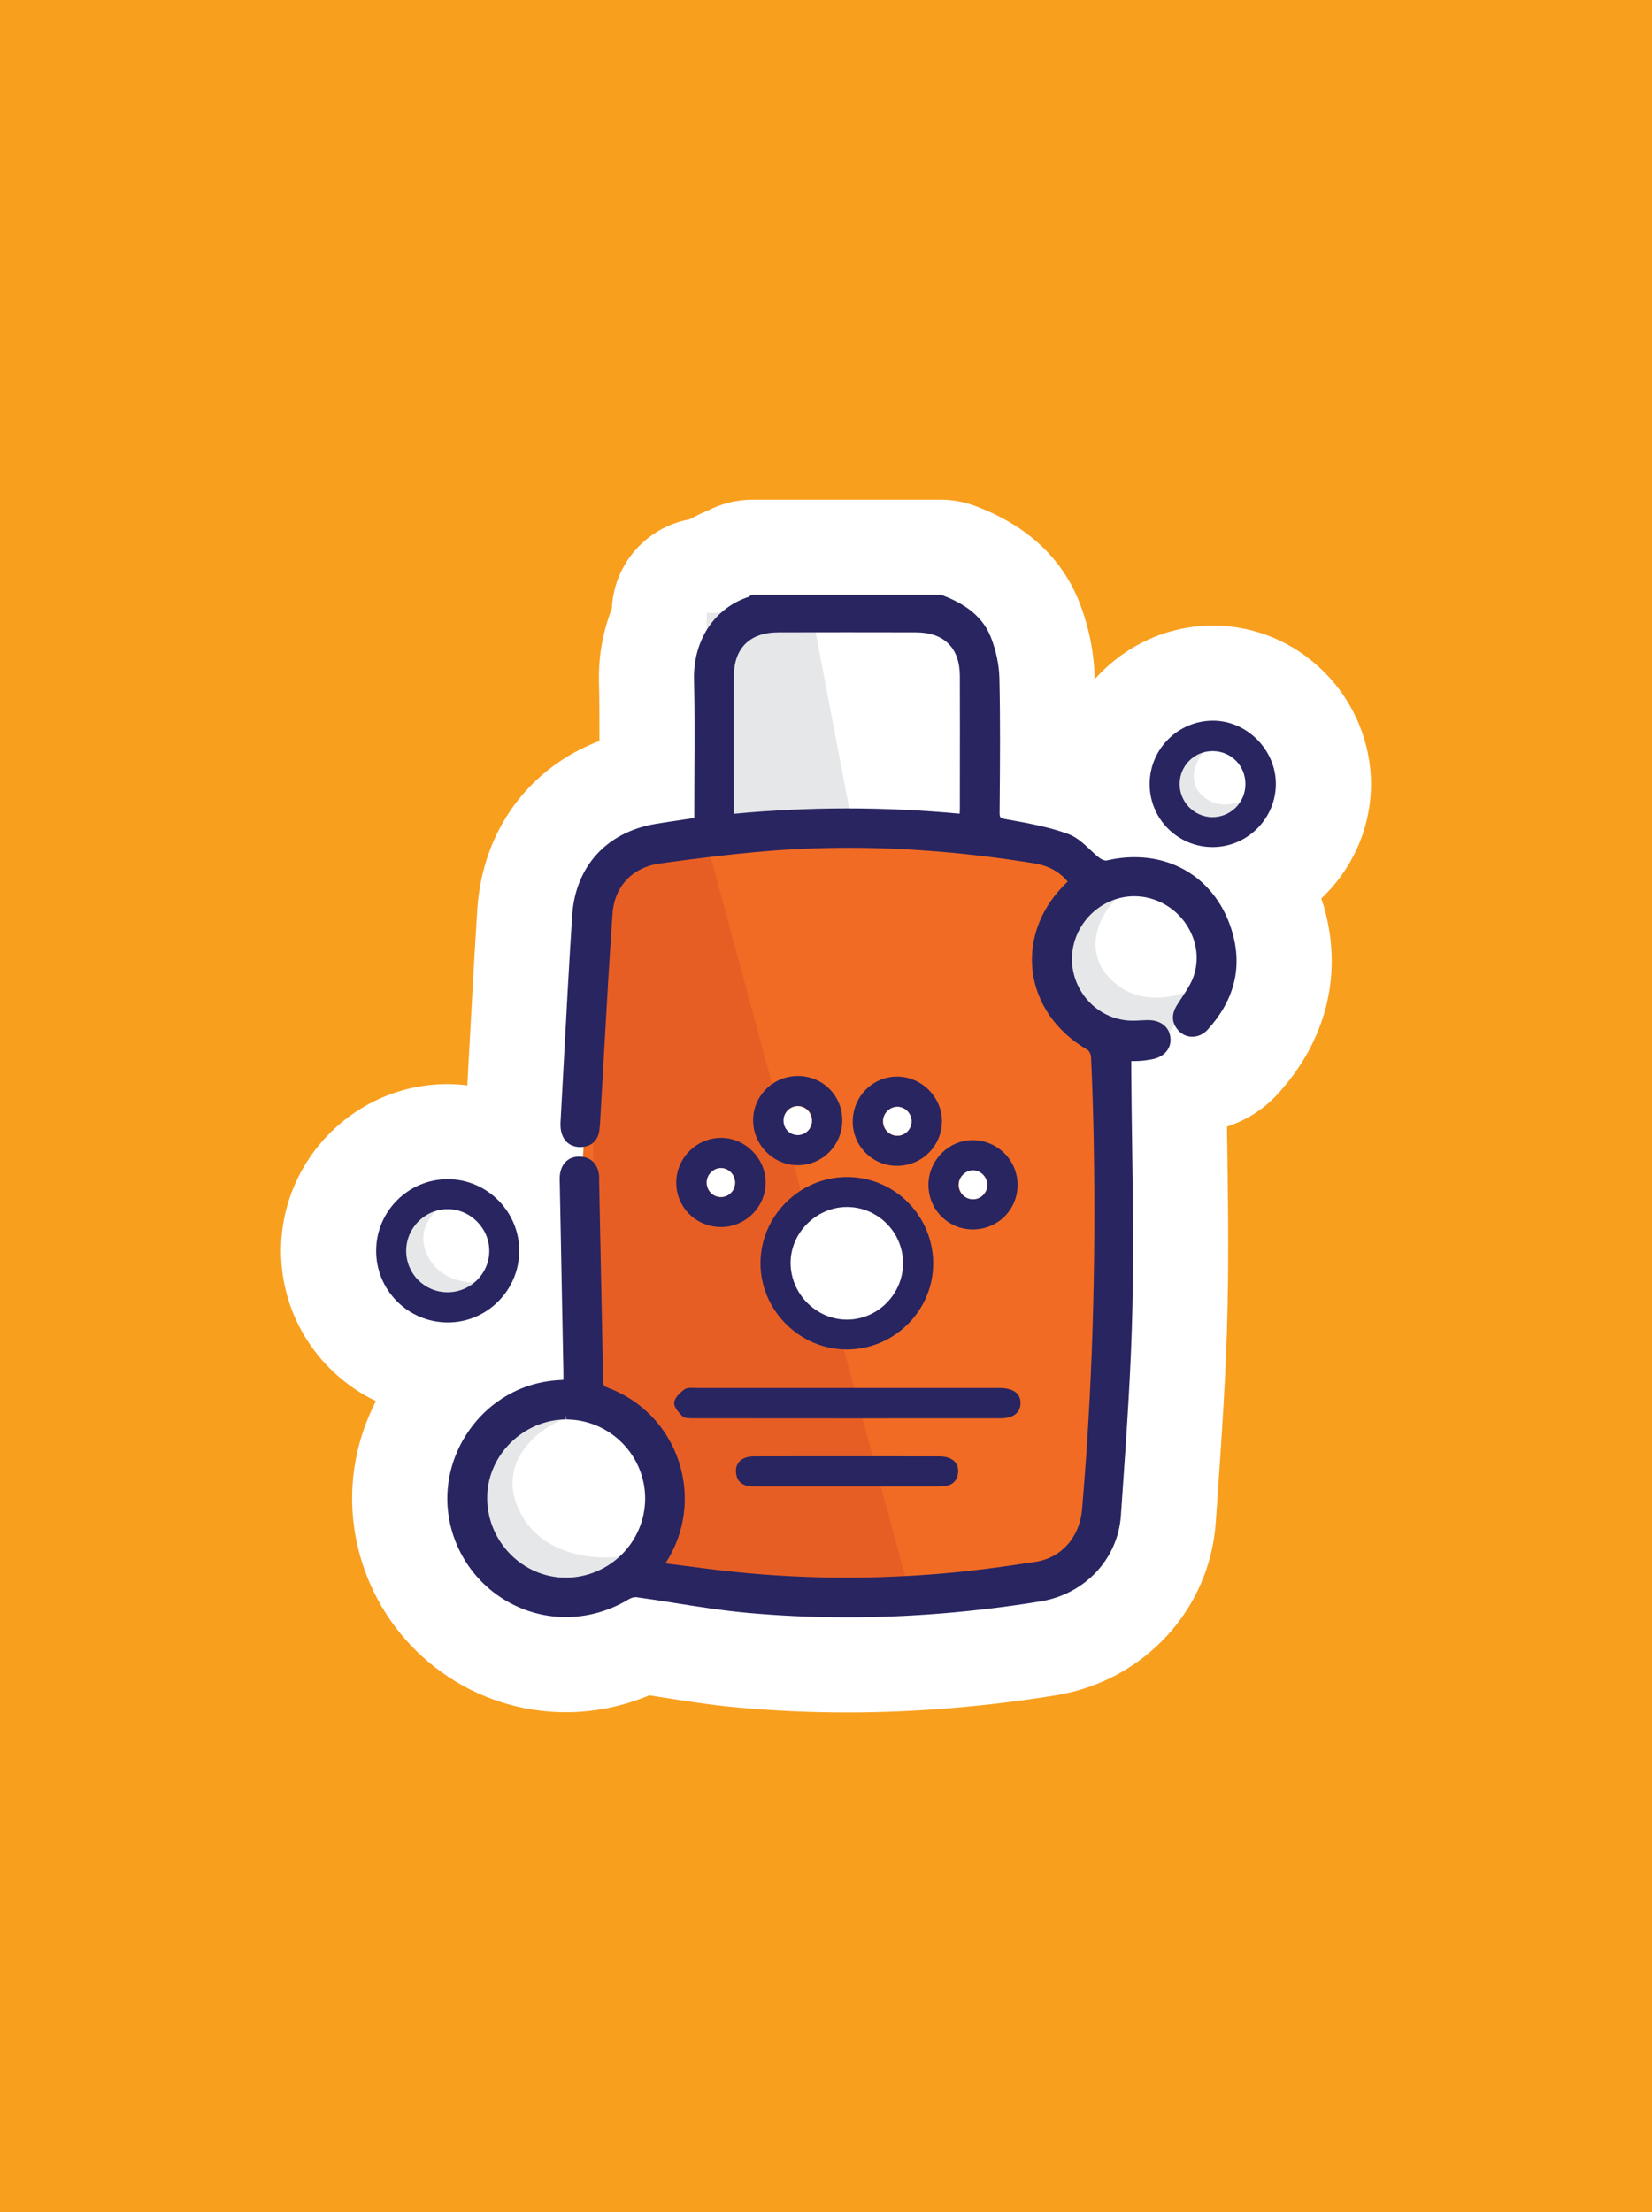 <?xml version="1.0" encoding="UTF-8"?>
<!-- Generator: Adobe Illustrator 28.2.0, SVG Export Plug-In . SVG Version: 6.00 Build 0)  -->
<svg xmlns="http://www.w3.org/2000/svg" xmlns:xlink="http://www.w3.org/1999/xlink" version="1.1" id="Layer_1" x="0px" y="0px" viewBox="0 0 650 870" style="enable-background:new 0 0 650 870;" xml:space="preserve">
<style type="text/css">
	.st0{fill-rule:evenodd;clip-rule:evenodd;fill:#F99F1E;}
	.st1{fill-rule:evenodd;clip-rule:evenodd;fill:#FFFFFF;}
	.st2{fill-rule:evenodd;clip-rule:evenodd;fill:#F16B24;}
	.st3{fill-rule:evenodd;clip-rule:evenodd;fill:#E75E25;}
	.st4{fill-rule:evenodd;clip-rule:evenodd;fill:#282561;}
	.st5{fill:#E75E25;}
	.st6{fill-rule:evenodd;clip-rule:evenodd;fill:#E6E7E8;}
	.st7{fill:#FFFFFF;}
	.st8{fill-rule:evenodd;clip-rule:evenodd;fill:#F6891F;}
	.st9{fill:#282561;}
	.st10{fill:#F99F1E;}
	.st11{fill:none;}
	.st12{fill:#F6891F;}
	.st13{fill:#E6E7E8;}
</style>
<rect class="st0" width="650" height="870"></rect>
<g>
	<g>
		<g>
			<path class="st1" d="M519.87,353.4c11.94-11.31,19.47-27.2,19.56-44.8c0.08-16.32-6.57-32.41-18.25-44.14     c-11.83-11.88-27.43-18.43-43.92-18.43c-0.14,0-0.53,0.01-0.67,0.01c-18.23,0.2-34.61,8.41-45.92,21.18     c-0.01-0.41,0-0.82-0.01-1.22c-0.22-9.7-2.31-19.81-6.06-29.35c-6.85-17.24-20.5-29.86-40.21-37.4     c-4.59-1.81-9.44-2.73-14.39-2.73h-73.92c-6.16,0-12.19,1.5-17.7,4.33c-2.42,0.99-4.73,2.15-7,3.39     c-16.94,3.05-29.87,17.5-30.64,35.13c-3.48,8.88-5.31,18.61-5.07,28.79c0.18,7.58,0.22,15.38,0.19,23.25     c-27.74,10.54-46.07,35.22-48.07,66.37c-1.25,19.74-2.32,39.5-3.38,59.24l-0.54,9.84c-2.54-0.3-5.1-0.5-7.71-0.5     c-36.06,0-65.49,29.35-65.59,65.42c-0.08,26.07,15.24,48.64,37.35,59.27c-10.53,20.37-12.31,43.84-4.69,65.75     c11.77,33.86,43.67,56.6,79.41,56.6c11.27,0,22.43-2.28,32.83-6.65c1.48,0.23,2.96,0.46,4.45,0.7     c9.89,1.56,20.11,3.18,30.86,4.14c13.97,1.26,28.31,1.9,42.58,1.9c26.75,0,54.32-2.26,81.99-6.73     c34.75-5.63,60.67-33.65,63.02-68.13l0.7-10.13c1.66-24.07,3.39-48.96,3.92-74.04c0.49-22.4,0.15-45.38-0.13-65.68     c-0.03-1.91-0.05-3.82-0.09-5.72c7.55-2.41,14.48-6.79,19.97-12.8c19.17-21.02,25.65-47.08,18.27-73.37     C520.67,355.71,520.25,354.57,519.87,353.4z"></path>
		</g>
		<path class="st1" d="M464.15,308.33c0-7.26,5.9-13.07,13.17-12.94c7.17,0.12,12.71,5.81,12.71,12.99    c-0.01,7.3-5.9,13.1-13.16,12.98C469.84,321.24,464.13,315.41,464.15,308.33z"></path>
		<path class="st1" d="M474.4,377.62c0,15.52-12.58,28.1-28.1,28.1c-15.52,0-28.1-12.58-28.1-28.1c0-15.52,12.58-28.1,28.1-28.1    C461.82,349.51,474.4,362.09,474.4,377.62z"></path>
		<path class="st6" d="M442.43,350.56c-10.53,8.16-17.87,25.09-2.88,36.77c14.99,11.67,37.31,0.25,39.36-6.09    c2.04-6.34-23.23,31.43-23.23,31.43l-36.11-21.32l0.32-37.97C419.9,353.39,446.92,347.08,442.43,350.56z"></path>
		<path class="st6" d="M474.36,294.87c-5.03,5.13-7.7,14.71,1.17,19.84c8.86,5.13,19.93-2.61,20.56-6.14    c0.62-3.54-10.09,18.49-10.09,18.49l-20.84-8.72l-2.62-20.29C462.54,298.05,476.5,292.69,474.36,294.87z"></path>
		<path class="st1" d="M176.05,508.24c-9.02-0.05-16.23-7.26-16.23-16.28c0-8.97,7.27-16.34,16.2-16.41    c9-0.08,16.6,7.57,16.49,16.58C192.41,501.06,185.04,508.27,176.05,508.24z"></path>
		<path class="st1" d="M372.78,241.01H303c-4.4,6.47-10.84,11.55-19.34,14.02v81.21h99.17v-84.15    C378.66,249.11,375.29,245.31,372.78,241.01z"></path>
		<polygon class="st6" points="335.53,325.27 278.07,325.27 278.07,241.01 319.46,241.01   "></polygon>
		<path class="st2" d="M248.78,341.73c0,0,63.26-37.02,182.46,0c-7.76,10.21-21.86,19.39-14.81,37.72    c7.05,18.34,21.88,31.74,21.88,31.74s1.4,177.19-10.6,191.92c-11.99,14.75-39.03,40.85-178.93,15.45    c16.69-18.33,21.53-66.73-17.87-66.73c-13.23,0,7.76-207.65,7.76-207.65L248.78,341.73z"></path>
		<path class="st3" d="M261.3,617.4c12.43,0,21.81,4.71,28.19,11.82h69.16l-80.58-297.99l-44.65,12.43v285.23    C239.8,621.97,249.07,617.4,261.3,617.4z"></path>
		<path class="st1" d="M255.7,589.39c-0.04,18.02-14.86,32.88-32.87,32.97c-17.84,0.08-32.8-14.8-33.01-32.85    c-0.23-17.96,15.04-33.23,33.1-33.11C240.97,556.52,255.73,571.37,255.7,589.39z"></path>
		<path class="st6" d="M226.54,556.39c-16.35,4.62-32.96,20.69-20.55,40.73c12.41,20.04,44.32,16.96,49.71,10.63    c5.38-6.33-42.31,25.54-42.31,25.54l-33.07-40.48l18.06-43.24C198.39,549.56,233.51,554.42,226.54,556.39z"></path>
		<path class="st6" d="M180.74,471.05c-9.32,2.75-18.81,12.31-11.72,24.24c7.08,11.92,25.29,10.09,28.37,6.32    c3.07-3.76-24.16,15.2-24.16,15.2l-18.87-24.09l10.31-25.73C164.68,466.98,184.73,469.88,180.74,471.05z"></path>
		<path class="st4" d="M484.97,367.03c-5.18-18.44-19.96-29.9-38.57-29.9c-3.62,0-7.35,0.45-11.23,1.34c-0.63,0-1.73-0.44-2.48-1    c-1.35-1.01-2.62-2.21-3.88-3.4c-2.54-2.38-5.16-4.83-8.41-6.03c-7.57-2.79-15.69-4.25-23.54-5.66l-1.16-0.21    c-2.31-0.41-2.4-0.7-2.4-2.76l0.03-3.27c0.14-16.15,0.27-32.86-0.1-49.29c-0.12-5.34-1.3-11.01-3.43-16.39    c-3.82-9.6-12.75-13.96-19.14-16.4c-0.21-0.08-0.44-0.12-0.67-0.12h-73.92c-0.41,0-0.97,0.38-1.39,0.77    c-13.5,4.33-21.97,17.07-21.61,32.57c0.28,11.96,0.22,24.14,0.15,35.91c-0.04,5.27-0.06,18.52-0.06,18.52l-4.37,0.65    c-3.7,0.55-7.31,1.08-10.91,1.68c-19.27,3.27-31.52,16.77-32.76,36.12c-1.25,19.62-2.31,39.25-3.36,58.89l-1.21,22.28    c-0.06,1.1-0.01,2.15,0.14,3.13c0.75,4.24,3.53,6.67,7.68,6.67c4.14-0.03,6.91-2.46,7.44-6.5c0.28-2.21,0.39-4.45,0.5-6.69    l1.39-24.49c1.02-18.11,2.04-36.22,3.33-54.3c0.76-10.6,7.9-18.09,18.67-19.56c12.36-1.7,26.98-3.59,41.57-4.81    c10.71-0.9,21.72-1.35,32.72-1.35c23.38,0,47.94,2.06,73.01,6.13c5.5,0.9,9.81,3.25,13.1,7.17    c-10.25,9.56-15.29,22.31-13.83,34.99c1.46,12.75,9.32,24.1,21.58,31.14c0.57,0.32,1.39,1.73,1.43,2.68    c0.5,10.92,0.86,22.15,1.06,33.38c0.88,51.16-0.63,98.52-4.6,144.77c-0.95,10.93-8.13,19.01-18.32,20.57    c-14.9,2.3-26.99,3.8-38.04,4.71c-12.13,0.99-24.36,1.5-36.35,1.5c-14.48,0-29.06-0.73-43.31-2.19c-6.88-0.7-13.75-1.59-20.75-2.5    l-7.15-0.92c7.8-11.92,9.72-26.51,5.25-40.08c-4.47-13.61-14.79-24.23-28.28-29.15c-1.26-0.46-1.46-0.81-1.5-2.66    c-0.37-20.41-0.79-40.81-1.21-61.21l-0.33-16.58v-0.91c0.01-0.93,0.03-1.89-0.17-2.91c-0.81-4.13-3.58-6.49-7.83-6.49l0,0    c-3.92,0.08-6.6,2.46-7.35,6.5c-0.23,1.18-0.21,2.32-0.15,3.87l1.41,73.51c0.03,1.26,0.01,2.53,0.01,3.8v0.13    c-0.52,0.04-0.95,0.08-1.41,0.1c-14.66,0.7-27.83,8.16-36.16,20.48c-8.33,12.34-10.34,27.37-5.52,41.25    c6.55,18.83,24.25,31.47,44.06,31.47c8.6,0,17.13-2.4,24.67-6.95c0.89-0.54,1.93-0.88,2.9-0.88c0.03,0,0.04,0,0.05,0    c5.16,0.7,10.29,1.51,15.43,2.33c9.29,1.47,18.91,2.99,28.46,3.85c12.89,1.17,26.08,1.75,39.2,1.75c24.76,0,50.33-2.1,76.01-6.25    c17.48-2.84,30.51-16.71,31.67-33.76l0.7-10.14c1.64-23.67,3.33-48.15,3.84-72.27c0.46-21.43,0.17-43.23-0.14-64.31    c-0.13-9.31-0.26-18.61-0.32-27.92v-4.12l1.21,0.01c0.67,0,1.33-0.02,1.96-0.06c1.62-0.1,3.25-0.32,4.85-0.61    c4.89-0.87,7.79-4.2,7.39-8.48c-0.4-4.23-3.76-6.96-8.79-6.96c-0.93,0.01-1.84,0.06-2.77,0.11c-1.1,0.05-2.19,0.11-3.29,0.11    c-0.75,0-1.5-0.03-2.23-0.1c-6.6-0.66-12.49-3.96-16.59-9.28c-4.07-5.29-5.83-12.07-4.78-18.6c1.88-11.95,12.3-20.96,24.25-20.96    c1.61,0,3.24,0.17,4.83,0.5c6.79,1.41,12.75,5.68,16.32,11.72c3.44,5.81,4.29,12.43,2.37,18.65c-0.95,3.13-2.95,6.14-4.87,9.06    c-0.64,0.96-1.26,1.91-1.87,2.87c-3.04,4.85-1.17,8.33,0.94,10.4c1.37,1.33,3.17,2.06,5.08,2.06c2.22,0,4.38-0.99,5.97-2.71    C485.53,393.61,488.85,380.81,484.97,367.03z M288.73,266.07c0.03-11.18,6.27-17.35,17.56-17.37l27.03-0.03    c9.01,0,18.01,0.01,27.01,0.03c11.14,0.03,17.29,6.1,17.33,17.11c0.04,13.61,0.03,27.21,0.01,40.81l-0.01,11.68    c0,0.55-0.04,1.11-0.09,1.71c-14.77-1.38-29.65-2.08-44.24-2.08c-14.75,0-29.71,0.72-44.53,2.12c-0.04-0.65-0.06-1.26-0.06-1.88    l-0.01-6.95C288.7,296.17,288.68,281.12,288.73,266.07z M222.72,556.41l0.19,1.85c17.08,0.12,30.95,14.08,30.93,31.12    c-0.04,17.07-13.95,31.02-31.16,31.11c-16.87,0-30.78-13.91-30.99-31.01c-0.1-8.1,3.09-15.86,9-21.84    c5.89-5.96,13.92-9.38,22.03-9.38V556.41L222.72,556.41z"></path>
		<path class="st4" d="M333.02,545.89c19.3,0,38.61,0,57.91,0c0.9,0,1.82-0.01,2.72,0.01c5.18,0.11,7.93,2.21,7.89,6    c-0.06,3.76-2.9,5.92-8.03,5.92c-40.17,0.02-80.32,0.02-120.49-0.02c-1.52,0-3.52,0.08-4.46-0.79c-1.55-1.42-3.49-3.71-3.31-5.42    c0.22-1.91,2.36-3.94,4.16-5.21c1.19-0.83,3.26-0.47,4.94-0.48C293.9,545.88,313.47,545.89,333.02,545.89z"></path>
		<path class="st4" d="M148,491.88c0.04-15.54,12.68-28.13,28.21-28.12c15.48,0.03,28.14,12.76,28.09,28.27    c-0.04,15.5-12.78,28.17-28.23,28.08C160.49,520.03,147.95,507.41,148,491.88z M176.05,508.24c8.98,0.03,16.36-7.18,16.46-16.11    c0.12-9.02-7.49-16.66-16.49-16.58c-8.93,0.07-16.2,7.44-16.2,16.41C159.82,500.98,167.03,508.19,176.05,508.24z"></path>
		<path class="st4" d="M477.25,333.15c-13.79,0.07-24.96-11.07-24.91-24.87c0.04-13.6,11.05-24.69,24.65-24.84    c13.5-0.15,25.07,11.41,25.01,24.97C501.94,321.95,490.8,333.08,477.25,333.15z M464.15,308.33c-0.03,7.08,5.68,12.91,12.72,13.04    c7.26,0.12,13.15-5.69,13.16-12.98c0-7.19-5.54-12.87-12.71-12.99C470.06,295.27,464.15,301.07,464.15,308.33z"></path>
		<path class="st4" d="M333.45,584.59c-11.65,0-23.31,0-34.96-0.01c-1.29,0-2.59,0.03-3.87-0.14c-2.95-0.38-4.68-2.13-5.01-5.05    c-0.35-3.12,1.12-5.29,4.07-6.22c1.33-0.41,2.81-0.39,4.23-0.39c23.55-0.03,47.13-0.03,70.69,0c1.41,0,2.89,0,4.22,0.41    c2.96,0.92,4.49,3.08,4.13,6.19c-0.35,2.89-2.1,4.69-5.05,5.05c-1.52,0.19-3.09,0.14-4.64,0.15    C355.98,584.59,344.7,584.59,333.45,584.59z"></path>
		<path class="st4" d="M382.67,483.53c-9.69-0.05-17.44-7.91-17.36-17.67c0.06-9.64,8.16-17.64,17.69-17.45    c9.71,0.18,17.47,8.11,17.38,17.76C400.29,475.9,392.46,483.57,382.67,483.53z M382.8,460.37c-3.04,0.02-5.67,2.66-5.66,5.7    c0.03,3.05,2.63,5.57,5.75,5.56c3.12-0.03,5.68-2.58,5.66-5.65C388.51,462.93,385.86,460.34,382.8,460.37z"></path>
		<path class="st4" d="M283.61,482.58c-9.78-0.05-17.58-7.84-17.53-17.51c0.05-9.64,7.95-17.53,17.61-17.56    c9.51-0.03,17.6,8.08,17.56,17.62C301.21,474.76,293.24,482.64,283.61,482.58z M289.21,465.61c0.24-3.13-2-5.88-5.05-6.19    c-2.99-0.3-5.83,2.13-6.07,5.19c-0.26,3.17,1.96,5.87,5.07,6.16C286.23,471.04,288.96,468.73,289.21,465.61z"></path>
		<path class="st4" d="M331.41,440.65c0,9.72-7.84,17.61-17.48,17.62c-9.6,0.02-17.54-7.91-17.6-17.58    c-0.06-9.64,7.81-17.49,17.56-17.5C323.7,423.19,331.43,430.86,331.41,440.65z M313.83,434.99c-3.13,0.06-5.53,2.57-5.49,5.75    c0.05,3.18,2.54,5.62,5.67,5.54c3.17-0.07,5.56-2.54,5.49-5.74C319.46,437.36,316.99,434.94,313.83,434.99z"></path>
		<path class="st4" d="M352.85,458.53c-9.54-0.03-17.29-7.77-17.33-17.3c-0.04-9.95,7.88-17.93,17.66-17.81    c9.6,0.12,17.58,8.26,17.43,17.76C370.46,450.88,362.61,458.54,352.85,458.53z M353.19,446.68c3.07-0.08,5.54-2.73,5.47-5.83    c-0.08-3.08-2.78-5.63-5.81-5.5c-3.14,0.15-5.53,2.71-5.44,5.84C347.47,444.26,350.12,446.77,353.19,446.68z"></path>
		<path class="st1" d="M289.21,465.61c-0.24,3.12-2.98,5.43-6.06,5.15c-3.11-0.29-5.32-2.98-5.07-6.16    c0.24-3.06,3.08-5.49,6.07-5.19C287.21,459.73,289.45,462.48,289.21,465.61z"></path>
		<path class="st1" d="M319.44,441.26c-0.26,3.11-2.98,5.43-6.07,5.14c-3.09-0.28-5.31-2.98-5.07-6.16    c0.24-3.05,3.08-5.48,6.07-5.18C317.43,435.37,319.68,438.13,319.44,441.26z"></path>
		<path class="st1" d="M358.64,441.49c-0.24,3.11-2.99,5.43-6.06,5.15c-3.11-0.28-5.32-2.99-5.08-6.16    c0.25-3.06,3.08-5.49,6.07-5.18C356.64,435.61,358.88,438.36,358.64,441.49z"></path>
		<path class="st1" d="M388.4,466.5c-0.26,3.11-2.99,5.43-6.07,5.14c-3.09-0.29-5.31-2.98-5.07-6.16c0.24-3.06,3.08-5.48,6.07-5.19    C386.39,460.61,388.65,463.37,388.4,466.5z"></path>
		<path class="st1" d="M358.32,499.4c-1.21,15.15-14.49,26.41-29.49,25.02C313.78,523,303,509.9,304.21,494.47    c1.19-14.9,14.97-26.66,29.52-25.2C348.57,470.76,359.53,484.18,358.32,499.4z"></path>
		<path class="st4" d="M367.17,496.68c0.17,18.52-15.06,33.92-33.7,34.07c-18.65,0.16-34.3-15.37-34.25-33.98    c0.05-18.54,15.39-33.83,33.97-33.86C351.88,462.88,367,477.92,367.17,496.68z M355.31,496.67c-0.06-12.1-9.95-21.95-22.02-21.97    c-12.14-0.02-22.4,10.26-22.22,22.28c0.17,12.05,10.17,21.99,22.13,22.02C345.37,519.02,355.39,508.92,355.31,496.67z"></path>
	</g>
</g>
</svg>
